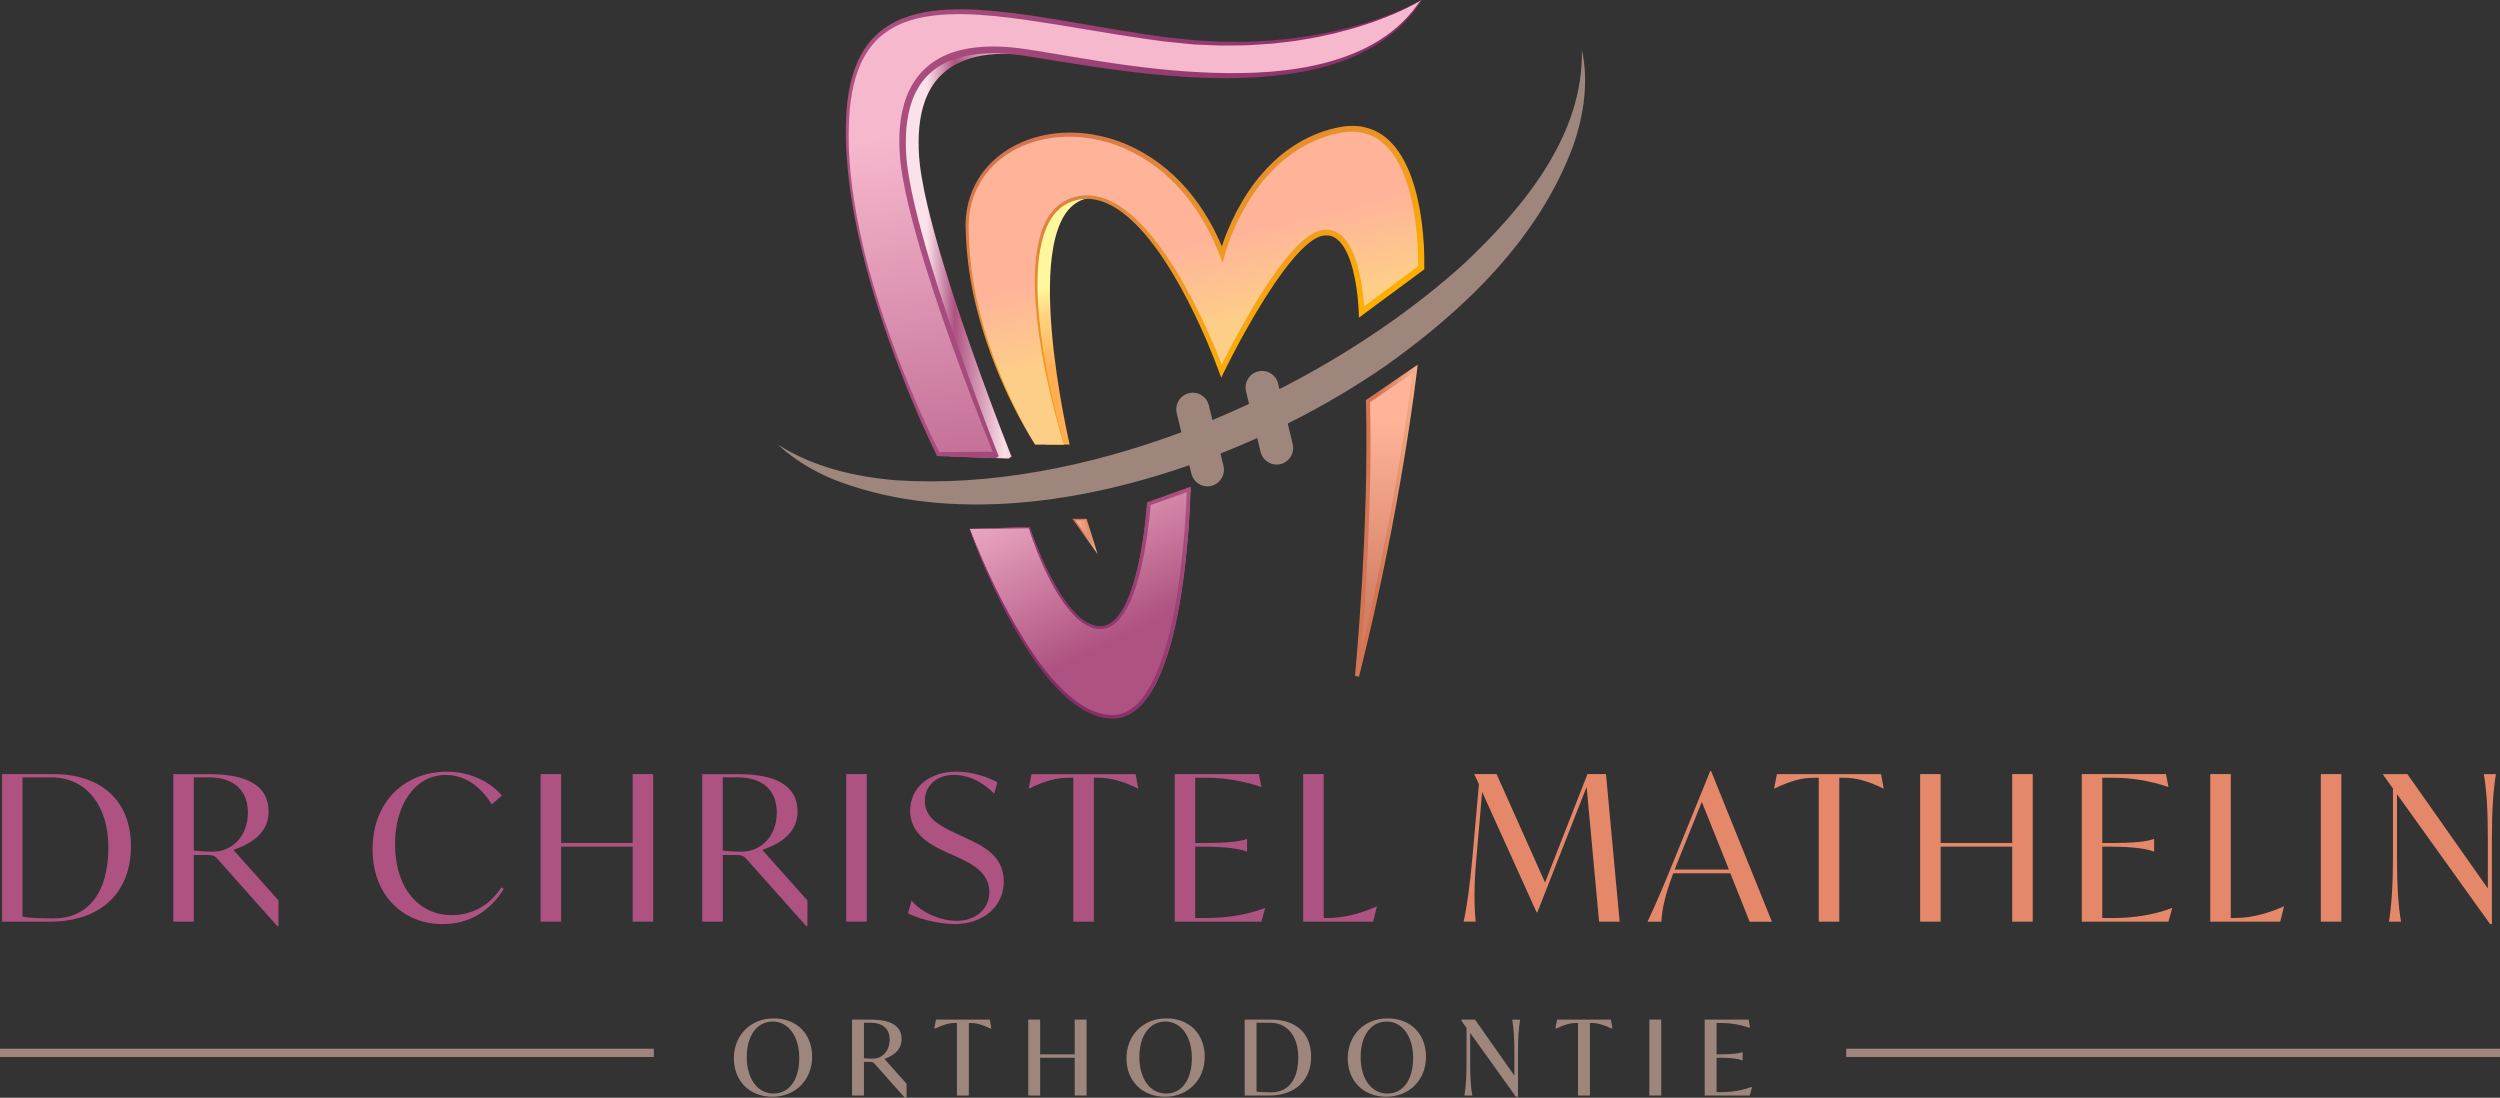 <svg width="312" height="137" viewBox="0 0 312 137" fill="none" xmlns="http://www.w3.org/2000/svg">
<rect x="0" y="0" width="312" height="137" fill="#333333" stroke="none"/>
<g clip-path="url(#clip0_2061_2330)">
<path d="M130.54 55.478C130.54 55.478 122.136 42.717 122.042 28.368C121.943 14.018 141.014 15.322 149.12 36.297C149.12 36.297 145.098 21.9 135.328 24.85C126.81 27.427 133.601 55.857 133.492 55.478H130.54Z" fill="url(#paint0_linear_2061_2330)"/>
<path d="M110.786 4.569C109.826 5.505 108.095 9.107 107.912 9.743C107.745 10.385 107.594 11.026 107.495 11.678C107.385 12.33 107.317 12.982 107.26 13.64C107.229 14.297 107.177 14.949 107.166 15.606C107.145 16.916 107.166 18.23 107.26 19.534C107.427 22.147 107.792 24.74 108.288 27.305C108.783 29.872 109.419 32.406 110.113 34.919C110.817 37.433 111.615 39.92 112.487 42.38C114.239 47.297 116.195 52.14 118.485 56.835L118.543 56.967H118.678L125.866 57.224L126.242 56.967L126.101 56.641C124.333 52.14 122.653 47.597 121.057 43.027C119.471 38.458 117.937 33.862 116.66 29.204C116.028 26.874 115.434 24.529 115.037 22.163C114.834 20.975 114.688 19.797 114.657 18.603C114.62 17.41 114.657 16.221 114.829 15.054C115.006 13.892 115.309 12.741 115.809 11.7C116.31 10.653 117.009 9.712 117.891 8.976C118.767 8.234 119.81 7.698 120.916 7.34C121.469 7.156 122.037 7.036 122.611 6.925C123.19 6.836 123.769 6.757 124.359 6.731C125.532 6.652 126.722 6.699 127.9 6.809C129.079 6.93 130.263 7.12 131.447 7.309C133.821 7.693 136.194 8.082 138.578 8.434C143.345 9.134 111.73 3.639 110.781 4.58L110.786 4.569Z" fill="url(#paint1_linear_2061_2330)"/>
<path d="M177.366 0.016C177.366 0.016 165.274 7.556 145.291 4.906C125.308 2.256 107.432 -4.459 105.857 13.56C104.282 31.58 117.072 56.672 117.072 56.672H124.26C124.26 56.672 113.394 29.819 112.69 19.392C111.986 8.965 117.599 5.61 126.012 6.32C134.426 7.025 167.288 15.953 177.366 0.016Z" fill="url(#paint2_linear_2061_2330)"/>
<path d="M177.339 0C177.308 0.026 177.292 0.058 177.272 0.074C177.256 0.089 177.214 0.11 177.178 0.131L176.969 0.252C176.828 0.337 176.687 0.41 176.541 0.489C176.26 0.647 175.968 0.794 175.675 0.936C175.096 1.236 174.502 1.488 173.907 1.756C172.707 2.256 171.492 2.718 170.256 3.113C169.025 3.523 167.768 3.854 166.511 4.175L164.607 4.59C164.289 4.664 163.97 4.711 163.647 4.769L162.687 4.932L161.727 5.095C161.404 5.142 161.081 5.174 160.762 5.216L158.827 5.442L156.882 5.574L155.911 5.637C155.588 5.663 155.265 5.652 154.936 5.663C153.637 5.673 152.338 5.721 151.039 5.637L149.094 5.553C148.447 5.505 147.8 5.426 147.153 5.363L145.213 5.163L143.288 4.901C142.005 4.717 140.722 4.522 139.444 4.317L131.781 3.055C129.225 2.655 126.675 2.25 124.108 2.003C121.547 1.756 118.965 1.641 116.43 1.951C115.168 2.108 113.916 2.382 112.742 2.845C111.569 3.307 110.473 3.98 109.566 4.853C108.648 5.721 107.949 6.809 107.417 7.966C107.161 8.55 106.942 9.154 106.754 9.77C106.582 10.39 106.426 11.016 106.321 11.652C106.201 12.288 106.128 12.93 106.06 13.571C106.019 14.218 105.956 14.865 105.94 15.511C105.899 16.81 105.904 18.109 105.977 19.408C106.128 22.005 106.478 24.587 106.952 27.148C107.907 32.269 109.399 37.28 111.151 42.181C112.028 44.631 112.982 47.06 114.005 49.453C115.027 51.845 116.102 54.222 117.27 56.535L117.082 56.419L124.27 56.377L124.035 56.73C122.21 52.239 120.483 47.712 118.835 43.148C118.011 40.866 117.223 38.574 116.467 36.27C115.71 33.962 114.99 31.649 114.338 29.303C113.692 26.958 113.081 24.603 112.664 22.189C112.555 21.59 112.476 20.98 112.393 20.37L112.304 19.45C112.283 19.145 112.273 18.834 112.252 18.53C112.205 17.299 112.242 16.058 112.429 14.828C112.622 13.603 112.941 12.378 113.493 11.242C113.759 10.669 114.104 10.132 114.479 9.628C114.86 9.123 115.309 8.665 115.789 8.255C116.759 7.44 117.901 6.857 119.085 6.478C119.675 6.283 120.285 6.152 120.89 6.042C121.5 5.947 122.111 5.868 122.726 5.837C123.952 5.758 125.172 5.81 126.388 5.926C127.603 6.052 128.792 6.247 129.982 6.436C132.36 6.825 134.723 7.246 137.097 7.614C141.838 8.355 146.611 8.934 151.405 9.086C153.799 9.165 156.198 9.144 158.582 8.949C160.966 8.755 163.344 8.397 165.65 7.771C167.955 7.141 170.204 6.257 172.228 4.969C173.239 4.327 174.189 3.586 175.049 2.745C175.269 2.54 175.467 2.314 175.675 2.098C175.879 1.877 176.072 1.646 176.265 1.414C176.453 1.178 176.635 0.936 176.818 0.699C176.979 0.457 177.152 0.252 177.334 0L177.339 0ZM177.392 0.016C177.24 0.268 177.079 0.563 176.896 0.826C176.713 1.067 176.541 1.315 176.354 1.556C176.161 1.788 175.973 2.03 175.769 2.256C175.561 2.477 175.368 2.708 175.149 2.924C174.298 3.786 173.354 4.559 172.342 5.232C170.324 6.578 168.065 7.535 165.739 8.203C163.412 8.87 161.013 9.27 158.613 9.501C156.209 9.733 153.788 9.796 151.378 9.743C146.548 9.633 141.749 9.097 136.982 8.397C134.598 8.045 132.22 7.656 129.851 7.272C128.667 7.083 127.478 6.893 126.304 6.772C125.126 6.662 123.936 6.62 122.763 6.694C122.173 6.72 121.594 6.799 121.015 6.888C120.441 6.999 119.868 7.119 119.32 7.304C118.214 7.661 117.171 8.197 116.295 8.939C115.413 9.675 114.714 10.616 114.213 11.662C113.707 12.709 113.41 13.855 113.233 15.017C113.061 16.184 113.024 17.378 113.061 18.566C113.092 19.76 113.238 20.938 113.441 22.126C113.838 24.492 114.432 26.837 115.064 29.167C116.341 33.825 117.875 38.421 119.461 42.99C121.052 47.56 122.731 52.103 124.505 56.603L124.646 56.929L124.27 57.187L117.082 56.929H116.947L116.889 56.798C114.599 52.097 112.643 47.255 110.891 42.343C110.019 39.883 109.221 37.396 108.517 34.882C107.818 32.369 107.182 29.834 106.692 27.268C106.196 24.703 105.831 22.11 105.664 19.497C105.57 18.193 105.544 16.878 105.57 15.569C105.581 14.912 105.633 14.26 105.664 13.603C105.721 12.951 105.789 12.293 105.899 11.641C105.998 10.989 106.149 10.348 106.316 9.706C106.493 9.07 106.712 8.445 106.973 7.829C107.511 6.615 108.23 5.463 109.19 4.527C110.139 3.586 111.287 2.855 112.518 2.356C113.749 1.856 115.043 1.541 116.347 1.372C118.955 1.036 121.579 1.146 124.166 1.388C126.758 1.63 129.325 2.014 131.88 2.44L139.538 3.744C140.816 3.954 142.089 4.159 143.366 4.348L145.286 4.622L147.206 4.827C147.847 4.89 148.489 4.974 149.13 5.027L151.06 5.132C152.349 5.232 153.637 5.206 154.925 5.211C155.249 5.211 155.572 5.221 155.89 5.2L156.855 5.153L158.785 5.048L160.71 4.848C161.028 4.811 161.352 4.785 161.67 4.743L162.625 4.596C165.18 4.233 167.705 3.67 170.178 2.929C171.414 2.561 172.634 2.124 173.839 1.656C174.434 1.404 175.039 1.167 175.618 0.889C175.91 0.757 176.202 0.615 176.494 0.468C176.64 0.394 176.786 0.326 176.927 0.247L177.141 0.131L177.256 0.068C177.303 0.042 177.355 0.032 177.397 0.016H177.392Z" fill="url(#paint3_linear_2061_2330)"/>
<path d="M129.183 55.478C129.183 55.478 120.78 42.717 120.686 28.368C120.587 14.018 144.425 10.769 152.536 31.743C152.536 31.743 155.76 18.745 166.896 16.285C178.033 13.824 177.365 33.421 177.365 33.421L169.922 38.937C169.922 38.937 169.63 28.105 164.94 29.088C160.251 30.071 152.437 46.324 152.437 46.324C152.437 46.324 143.742 21.9 133.972 24.855C124.202 27.81 132.798 55.484 132.798 55.484H129.183V55.478Z" fill="url(#paint4_linear_2061_2330)"/>
<path d="M129.183 55.478C125.913 50.262 123.44 44.531 121.902 38.542C121.135 35.545 120.665 32.469 120.545 29.372C120.53 28.983 120.499 28.599 120.499 28.21C120.499 28.015 120.499 27.821 120.509 27.621L120.551 27.032C120.629 26.254 120.78 25.476 121.015 24.729C121.479 23.23 122.282 21.832 123.347 20.68C124.405 19.523 125.704 18.598 127.113 17.935C128.526 17.268 130.044 16.852 131.588 16.663C133.132 16.479 134.702 16.521 136.236 16.758C137.769 17.01 139.277 17.441 140.701 18.067C143.559 19.302 146.089 21.248 148.129 23.604C150.173 25.959 151.712 28.725 152.849 31.622L152.218 31.664C152.734 29.787 153.475 28.026 154.362 26.322C155.259 24.629 156.323 23.015 157.596 21.574C158.232 20.854 158.91 20.17 159.646 19.544C160.381 18.924 161.164 18.356 161.988 17.857C163.652 16.878 165.457 16.158 167.376 15.832C167.856 15.727 168.352 15.727 168.842 15.701C169.338 15.732 169.833 15.753 170.318 15.885C171.288 16.106 172.212 16.563 172.978 17.194C173.756 17.82 174.376 18.608 174.882 19.445C175.388 20.28 175.795 21.169 176.129 22.073C176.781 23.898 177.177 25.786 177.428 27.689C177.678 29.593 177.788 31.496 177.751 33.431V33.615L177.6 33.725L170.151 39.231L169.598 39.641L169.572 38.941C169.515 37.559 169.358 36.15 169.092 34.782C168.821 33.42 168.446 32.059 167.757 30.907C167.59 30.618 167.387 30.36 167.168 30.124C166.943 29.903 166.698 29.703 166.422 29.577C165.884 29.314 165.227 29.33 164.648 29.54C164.059 29.766 163.506 30.181 162.995 30.628C162.483 31.081 162.004 31.58 161.55 32.106C160.637 33.152 159.808 34.288 159.02 35.45C158.232 36.612 157.486 37.806 156.761 39.015C155.327 41.439 153.981 43.926 152.74 46.45L152.406 47.134L152.145 46.419C151.243 43.968 150.21 41.544 149.068 39.183C147.925 36.822 146.668 34.519 145.223 32.343C144.498 31.254 143.726 30.203 142.881 29.214C142.031 28.231 141.118 27.3 140.085 26.532C139.058 25.765 137.905 25.144 136.658 24.913C135.422 24.681 134.102 24.876 133.012 25.497C131.912 26.117 131.119 27.19 130.618 28.373C130.107 29.561 129.835 30.844 129.669 32.138C129.356 34.735 129.465 37.38 129.721 39.993C129.982 42.612 130.42 45.209 130.947 47.791C131.484 50.367 132.105 52.928 132.84 55.457L132.85 55.494H132.809L129.194 55.462L129.183 55.478ZM129.183 55.478L132.798 55.447L132.772 55.483C131.995 52.965 131.338 50.41 130.769 47.833C130.206 45.257 129.742 42.654 129.444 40.03C129.157 37.406 129.011 34.751 129.298 32.101C129.455 30.781 129.716 29.461 130.237 28.22C130.498 27.6 130.832 27.006 131.254 26.474C131.677 25.944 132.193 25.476 132.783 25.134C133.967 24.45 135.385 24.235 136.721 24.471C138.061 24.713 139.277 25.365 140.351 26.148C141.431 26.942 142.375 27.889 143.246 28.883C144.117 29.882 144.91 30.949 145.651 32.043C147.132 34.236 148.415 36.554 149.584 38.926C150.747 41.302 151.811 43.716 152.734 46.203L152.135 46.171C153.386 43.616 154.727 41.124 156.167 38.673C156.892 37.453 157.643 36.244 158.436 35.066C159.234 33.889 160.068 32.732 161.007 31.648C161.472 31.107 161.972 30.581 162.515 30.103C163.062 29.624 163.647 29.167 164.377 28.883C164.565 28.83 164.753 28.757 164.946 28.725C165.139 28.699 165.332 28.657 165.535 28.672C165.937 28.657 166.338 28.772 166.703 28.935C167.069 29.104 167.376 29.356 167.653 29.629C167.914 29.913 168.148 30.213 168.341 30.534C169.108 31.822 169.489 33.236 169.776 34.646C170.052 36.06 170.219 37.48 170.282 38.926L169.697 38.637L177.13 33.11L176.979 33.405C177.011 31.543 176.891 29.65 176.656 27.789C176.416 25.928 176.03 24.087 175.409 22.331C175.091 21.458 174.705 20.617 174.236 19.834C173.761 19.055 173.192 18.33 172.499 17.767C171.121 16.621 169.259 16.2 167.475 16.547C165.676 16.847 163.923 17.536 162.337 18.466C161.545 18.94 160.799 19.486 160.084 20.081C159.375 20.675 158.723 21.337 158.102 22.031C156.866 23.425 155.828 24.992 154.951 26.637C154.08 28.289 153.345 30.04 152.854 31.822L152.583 32.795L152.223 31.859C151.123 29.02 149.62 26.322 147.643 24.019C145.677 21.716 143.236 19.807 140.471 18.587C139.094 17.967 137.634 17.541 136.152 17.289C134.666 17.047 133.148 16.994 131.651 17.162C130.154 17.336 128.683 17.725 127.316 18.361C125.949 18.992 124.692 19.87 123.67 20.975C122.642 22.079 121.865 23.409 121.406 24.85C121.177 25.57 121.025 26.317 120.942 27.069L120.9 27.637C120.89 27.826 120.89 28.015 120.885 28.204C120.885 28.583 120.905 28.972 120.916 29.356C120.994 32.427 121.427 35.487 122.152 38.479C122.877 41.471 123.853 44.399 125.031 47.239C125.636 48.653 126.257 50.062 126.956 51.435C127.645 52.812 128.38 54.169 129.194 55.473L129.183 55.478Z" fill="url(#paint5_linear_2061_2330)"/>
<path d="M170.725 50.068L176.609 46.04C176.609 46.04 174.715 63.15 169.358 84.387C169.358 84.387 171.142 66.221 170.725 50.068Z" fill="url(#paint6_linear_2061_2330)"/>
<path d="M169.604 84.451L169.103 84.361C169.119 84.177 170.882 66.026 170.47 50.073V49.931L176.922 45.514L176.859 46.066C176.839 46.24 174.903 63.434 169.604 84.451ZM170.981 50.199C171.278 62.093 170.381 75.17 169.896 81.133C174.095 63.707 175.931 49.51 176.286 46.571L170.981 50.199Z" fill="url(#paint7_linear_2061_2330)"/>
<path d="M121.02 66.01C121.02 66.01 129.089 89.251 138.677 89.635C148.264 90.019 148.556 60.82 148.556 60.82L143.199 62.729C143.199 62.729 142.255 77.983 137.42 78.193C132.584 78.403 128.49 65.8 128.49 65.8L121.03 66.01H121.02Z" fill="url(#paint8_linear_2061_2330)"/>
<path d="M121.041 66.021L121.766 67.835C122.017 68.445 122.272 69.049 122.533 69.654C123.055 70.863 123.607 72.057 124.181 73.24C125.329 75.606 126.596 77.909 127.984 80.128C129.382 82.337 130.936 84.466 132.804 86.249C133.742 87.132 134.765 87.926 135.897 88.489C136.46 88.767 137.05 88.983 137.655 89.109C138.26 89.235 138.88 89.277 139.465 89.188C140.643 88.999 141.676 88.226 142.459 87.258C143.252 86.285 143.851 85.134 144.363 83.945C145.364 81.558 146 79.008 146.506 76.442C147.007 73.871 147.346 71.268 147.607 68.655C147.873 66.047 148.056 63.418 148.129 60.799L148.708 61.22L143.345 63.113L143.622 62.739C143.518 64.149 143.356 65.537 143.152 66.925C142.949 68.313 142.699 69.696 142.37 71.068C142.041 72.436 141.629 73.797 141.045 75.101C140.753 75.753 140.404 76.39 139.96 76.973C139.517 77.552 138.948 78.098 138.197 78.361C137.827 78.498 137.42 78.524 137.039 78.488C136.846 78.482 136.664 78.424 136.476 78.388C136.293 78.335 136.116 78.267 135.944 78.198C135.26 77.893 134.681 77.436 134.17 76.936C133.659 76.432 133.216 75.879 132.798 75.306C132.386 74.733 132.011 74.139 131.661 73.529C130.957 72.314 130.357 71.047 129.815 69.759C129.272 68.471 128.782 67.162 128.354 65.831L128.49 65.931L121.046 66.015L121.041 66.021ZM120.999 65.994L128.479 65.768H128.5L128.505 65.789C128.949 67.109 129.46 68.403 130.018 69.675C130.581 70.947 131.192 72.199 131.901 73.392C132.605 74.586 133.398 75.743 134.384 76.71C134.88 77.189 135.438 77.615 136.069 77.888C136.231 77.946 136.392 78.004 136.554 78.056C136.721 78.083 136.888 78.135 137.06 78.141C137.399 78.167 137.743 78.141 138.067 78.025C138.713 77.788 139.23 77.294 139.642 76.747C140.054 76.195 140.383 75.58 140.664 74.944C141.222 73.671 141.608 72.33 141.932 70.979C142.563 68.266 142.933 65.5 143.142 62.724V62.692L143.173 62.682L148.53 60.773L148.593 60.752V60.82C148.525 63.46 148.353 66.094 148.092 68.718C147.831 71.342 147.471 73.96 146.965 76.547C146.449 79.129 145.797 81.706 144.769 84.135C144.248 85.344 143.627 86.527 142.787 87.547C142.37 88.057 141.89 88.52 141.337 88.888C140.79 89.256 140.169 89.519 139.512 89.624C138.854 89.724 138.192 89.661 137.55 89.524C136.909 89.382 136.288 89.146 135.704 88.851C134.53 88.252 133.487 87.426 132.543 86.517C130.655 84.682 129.111 82.52 127.728 80.286C126.346 78.046 125.125 75.706 124.014 73.319C123.456 72.125 122.929 70.921 122.423 69.701C122.173 69.091 121.928 68.481 121.688 67.866L121.333 66.941L121.161 66.478L121.078 66.247L121.036 66.131L121.015 66.073C121.015 66.073 120.994 66.052 120.999 65.994Z" fill="url(#paint9_linear_2061_2330)"/>
<path d="M134.019 64.838H135.542L136.711 68.608L134.019 64.838Z" fill="url(#paint10_linear_2061_2330)"/>
<path d="M136.976 69.15L133.831 64.743H135.61L136.976 69.15ZM134.207 64.933L136.439 68.066L135.469 64.933H134.207Z" fill="url(#paint11_linear_2061_2330)"/>
<path d="M197.416 6.194C197.667 16.873 190.155 25.854 182.847 32.785C176.322 38.71 168.352 44.137 159.677 48.559L159.51 47.875C159.244 46.766 158.123 46.077 157.017 46.35C155.916 46.619 155.233 47.749 155.504 48.864L155.88 50.41C154.372 51.109 152.849 51.782 151.31 52.418L150.867 50.594C150.601 49.484 149.48 48.795 148.374 49.069C147.273 49.337 146.59 50.468 146.861 51.582L147.435 53.948C135.662 58.328 123.294 60.679 111.913 59.943C106.728 59.517 101.543 58.323 97.073 55.484C99.05 57.308 101.381 58.718 103.859 59.769C117.212 65.085 133.581 63.239 148.426 58.055L148.682 59.112C148.948 60.221 150.069 60.91 151.175 60.637C152.281 60.363 152.959 59.238 152.688 58.123L152.317 56.604C153.872 55.989 155.4 55.342 156.902 54.663L157.32 56.393C157.586 57.503 158.707 58.192 159.813 57.918C160.913 57.65 161.597 56.52 161.326 55.405L160.71 52.855C165.092 50.667 169.176 48.249 172.822 45.725C182.696 38.747 192.007 29.829 196.326 18.22C197.656 14.392 198.303 10.185 197.411 6.189L197.416 6.194Z" fill="#9E867C"/>
<path d="M16.337 105.615C16.337 111.556 12.425 115.021 6.228 115.021H0.255V96.607H6.656C12.451 96.607 16.342 99.768 16.342 105.609L16.337 105.615ZM13.525 105.741C13.525 100.53 10.74 97.018 6.426 97.018H2.811V114.39C3.463 114.543 4.642 114.616 6.65 114.616C11.016 114.616 13.525 111.404 13.525 105.741Z" fill="#AE5281"/>
<path d="M34.755 112.366V115.578H34.604L27.176 107.234C26.827 106.829 26.576 106.703 25.872 106.703H24.192V115.026H21.631V96.612H26.122C30.942 96.612 33.524 98.132 33.524 101.266C33.524 103.868 31.516 105.236 29.132 106.072L34.75 112.371L34.755 112.366ZM30.937 101.439C30.937 98.758 29.33 97.012 26.018 97.012H24.187V106.14C24.766 106.24 25.992 106.292 26.498 106.292C29.231 106.292 30.937 104.068 30.937 101.434V101.439Z" fill="#AE5281"/>
<path d="M46.497 105.967C46.497 100.072 50.487 96.308 55.782 96.308C58.745 96.308 61.201 97.622 62.63 99.268L61.373 100.404C60.096 98.253 58.087 96.713 55.651 96.713C51.812 96.713 49.303 100.404 49.303 105.336C49.303 110.925 52.339 114.211 56.376 114.211C58.557 114.211 60.941 113.276 62.573 110.746L62.876 110.925C61.222 113.633 58.661 115.326 55.25 115.326C50.232 115.326 46.492 111.661 46.492 105.967H46.497Z" fill="#AE5281"/>
<path d="M81.518 96.607V115.021H78.957V105.662H70.027V115.021H67.466V96.607H70.027V105.204H78.957V96.607H81.518Z" fill="#AE5281"/>
<path d="M100.766 112.366V115.578H100.615L93.187 107.234C92.837 106.829 92.587 106.703 91.883 106.703H90.203V115.026H87.642V96.612H92.133C96.953 96.612 99.535 98.132 99.535 101.266C99.535 103.868 97.527 105.236 95.143 106.072L100.761 112.371L100.766 112.366ZM96.948 101.439C96.948 98.758 95.341 97.012 92.029 97.012H90.198V106.14C90.777 106.24 92.003 106.292 92.504 106.292C95.237 106.292 96.942 104.068 96.942 101.434L96.948 101.439Z" fill="#AE5281"/>
<path d="M105.606 96.607H108.168V115.021H105.606V96.607Z" fill="#AE5281"/>
<path d="M113.311 113.985L113.765 112.392C114.969 113.885 117.353 114.921 119.382 114.921C121.818 114.921 123.472 113.402 123.472 111.33C123.472 108.901 121.312 107.812 119.455 106.955L118.203 106.398C116.221 105.488 113.587 104.174 113.587 101.161C113.587 98.379 115.872 96.302 119.356 96.302C121.411 96.302 123.446 97.038 124.473 97.643L124.072 99.058C122.966 97.895 121.161 96.707 119.08 96.707C116.748 96.707 115.418 98.174 115.418 99.946C115.418 102.123 117.327 103.08 119.33 104.016L120.582 104.6C122.841 105.662 125.271 106.876 125.271 110.01C125.271 113.144 122.689 115.321 119.148 115.321C116.962 115.321 114.432 114.564 113.3 113.98L113.311 113.985Z" fill="#AE5281"/>
<path d="M142.062 98.405H142.01C140.002 97.443 138.599 97.064 137.091 97.064H136.512V115.021H133.951V97.064H133.351C131.844 97.064 130.441 97.443 128.433 98.405H128.38L128.73 96.612H141.729L142.057 98.405H142.062Z" fill="#AE5281"/>
<path d="M157.893 113.328L157.419 115.021H146.605V96.607H157.116L157.419 98.201H157.366C155.056 97.417 152.724 97.065 150.544 97.065H149.161V105.21H150.314C153.021 105.21 154.805 105.031 155.582 104.705H155.635V106.272H155.582C154.805 105.946 153.021 105.667 150.314 105.667H149.161V114.569H150.617C152.776 114.569 155.436 114.243 157.841 113.328H157.893Z" fill="#AE5281"/>
<path d="M171.841 113.123L171.367 115.021H162.635V96.607H165.196V114.564H165.671C167.178 114.564 169.181 114.285 171.794 113.123H171.847H171.841Z" fill="#AE5281"/>
<path d="M199.565 115.021L198.011 98.201L191.866 113.854H191.767L184.97 98.832L184.266 106.95C183.938 110.489 183.964 112.997 184.167 115.016H182.66C183.113 112.992 183.437 110.463 183.765 106.924L184.569 97.869L184.016 96.681V96.607H186.775L192.821 110.137L198.115 96.607H200.426L202.132 115.021H199.57H199.565Z" fill="#E58869"/>
<path d="M215.949 108.98H208.824C207.718 111.94 207.421 113.533 207.343 115.026H205.611C206.816 112.497 207.77 110.147 209.074 106.96L213.44 96.213H213.539L221.139 115.032H218.354L215.944 108.985L215.949 108.98ZM215.772 108.522L212.387 100.072L209.549 107.129L208.996 108.522H215.772Z" fill="#E58869"/>
<path d="M235.093 98.405H235.04C233.032 97.443 231.629 97.064 230.122 97.064H229.543V115.021H226.982V97.064H226.382C224.874 97.064 223.471 97.443 221.463 98.405H221.411L221.76 96.612H234.759L235.082 98.405H235.093Z" fill="#E58869"/>
<path d="M253.683 96.607V115.021H251.122V105.662H242.192V115.021H239.631V96.607H242.192V105.204H251.122V96.607H253.683Z" fill="#E58869"/>
<path d="M271.094 113.328L270.62 115.021H259.807V96.607H270.317L270.62 98.201H270.568C268.257 97.417 265.925 97.065 263.745 97.065H262.363V105.21H263.515C266.223 105.21 268.006 105.031 268.784 104.705H268.836V106.272H268.784C268.006 105.946 266.223 105.667 263.515 105.667H262.363V114.569H263.818C265.977 114.569 268.638 114.243 271.042 113.328H271.094Z" fill="#E58869"/>
<path d="M285.048 113.123L284.573 115.021H275.841V96.607H278.402V114.564H278.877C280.385 114.564 282.388 114.285 285.001 113.123H285.053H285.048Z" fill="#E58869"/>
<path d="M289.638 96.607H292.199V115.021H289.638V96.607Z" fill="#E58869"/>
<path d="M311.489 96.607C311.16 98.632 310.988 101.108 310.988 104.652V115.326H310.764L299.147 99.115V106.982C299.147 110.52 299.298 113.002 299.648 115.027H298.14C298.464 113.002 298.641 110.526 298.641 106.982V98.406L297.41 96.686V96.613H300.446L310.482 110.878V104.658C310.482 101.119 310.331 98.637 309.981 96.613H311.489V96.607Z" fill="#E58869"/>
<path d="M91.679 132.073C91.679 129.087 93.802 127.188 96.551 127.188C99.3 127.188 101.256 128.96 101.256 131.894C101.256 134.829 99.133 136.779 96.384 136.779C93.635 136.779 91.679 135.007 91.679 132.073ZM99.843 132.031C99.843 129.25 98.439 127.388 96.452 127.388C94.465 127.388 93.098 129.197 93.098 131.926C93.098 134.655 94.501 136.569 96.525 136.569C98.549 136.569 99.837 134.771 99.837 132.031H99.843Z" fill="#9E867C"/>
<path d="M96.389 136.874C93.562 136.874 91.585 134.897 91.585 132.073C91.585 129.25 93.625 127.094 96.551 127.094C99.478 127.094 101.355 129.071 101.355 131.894C101.355 134.718 99.316 136.874 96.389 136.874ZM96.551 127.283C93.74 127.283 91.778 129.25 91.778 132.073C91.778 134.897 93.672 136.685 96.389 136.685C99.107 136.685 101.162 134.718 101.162 131.894C101.162 129.071 99.269 127.283 96.551 127.283ZM96.525 136.669C94.418 136.669 92.999 134.765 92.999 131.931C92.999 129.097 94.35 127.294 96.447 127.294C98.544 127.294 99.931 129.244 99.931 132.031C99.931 134.818 98.559 136.669 96.52 136.669H96.525ZM96.452 127.488C94.475 127.488 93.197 129.234 93.197 131.931C93.197 134.629 94.538 136.474 96.53 136.474C98.523 136.474 99.749 134.729 99.749 132.031C99.749 129.334 98.393 127.488 96.452 127.488Z" fill="#9E867C"/>
<path d="M113.045 135.286V136.905H112.967L109.221 132.699C109.044 132.494 108.919 132.431 108.564 132.431H107.719V136.627H106.431V127.346H108.694C111.125 127.346 112.424 128.114 112.424 129.691C112.424 131.006 111.412 131.695 110.212 132.115L113.045 135.291V135.286ZM111.125 129.775C111.125 128.424 110.317 127.546 108.648 127.546H107.724V132.147C108.016 132.199 108.637 132.226 108.887 132.226C110.265 132.226 111.125 131.106 111.125 129.775Z" fill="#9E867C"/>
<path d="M113.139 137H112.925L109.154 132.762C108.997 132.583 108.898 132.525 108.569 132.525H107.818V136.721H106.337V127.246H108.695C111.235 127.246 112.523 128.066 112.523 129.691C112.523 130.811 111.824 131.621 110.379 132.157L113.144 135.254V137.005L113.139 137ZM107.625 132.331H108.569C108.94 132.331 109.096 132.394 109.3 132.63L112.951 136.737V135.323L110.046 132.068L110.181 132.02C111.647 131.505 112.33 130.764 112.33 129.691C112.33 128.198 111.104 127.441 108.695 127.441H106.525V136.532H107.625V132.336V132.331ZM108.882 132.32C108.616 132.32 108.001 132.294 107.704 132.241L107.625 132.226V127.446H108.642C110.28 127.446 111.219 128.292 111.219 129.775C111.219 131.258 110.239 132.32 108.882 132.32ZM107.818 132.063C108.121 132.105 108.658 132.126 108.888 132.126C110.296 132.126 111.031 130.943 111.031 129.775C111.031 128.398 110.186 127.64 108.648 127.64H107.818V132.063Z" fill="#9E867C"/>
<path d="M123.608 128.245H123.582C122.57 127.761 121.86 127.567 121.104 127.567H120.812V136.621H119.524V127.567H119.221C118.459 127.567 117.755 127.756 116.743 128.245H116.717L116.895 127.341H123.446L123.613 128.245H123.608Z" fill="#9E867C"/>
<path d="M120.906 136.721H119.424V127.667H119.216C118.475 127.667 117.766 127.861 116.78 128.335L116.712 128.345H116.597L116.811 127.246H123.524L123.722 128.345L123.54 128.335C122.549 127.861 121.845 127.667 121.104 127.667H120.911V136.721H120.906ZM119.617 136.527H120.718V127.472H121.104C121.839 127.472 122.538 127.651 123.483 128.093L123.363 127.435H116.968L116.837 128.087C117.781 127.651 118.475 127.472 119.216 127.472H119.617V136.527Z" fill="#9E867C"/>
<path d="M135.511 127.341V136.621H134.223V131.905H129.721V136.621H128.433V127.341H129.721V131.679H134.223V127.341H135.511Z" fill="#9E867C"/>
<path d="M135.605 136.721H134.123V132.005H129.81V136.721H128.328V127.246H129.81V131.584H134.123V127.246H135.605V136.721ZM134.316 136.527H135.417V127.435H134.316V131.773H129.622V127.435H128.521V136.527H129.622V131.81H134.316V136.527Z" fill="#9E867C"/>
<path d="M140.68 132.073C140.68 129.087 142.803 127.188 145.552 127.188C148.301 127.188 150.257 128.96 150.257 131.894C150.257 134.829 148.134 136.779 145.385 136.779C142.636 136.779 140.68 135.007 140.68 132.073ZM148.838 132.031C148.838 129.25 147.435 127.388 145.448 127.388C143.46 127.388 142.094 129.197 142.094 131.926C142.094 134.655 143.497 136.569 145.521 136.569C147.545 136.569 148.833 134.771 148.833 132.031H148.838Z" fill="#9E867C"/>
<path d="M145.385 136.874C142.558 136.874 140.581 134.897 140.581 132.073C140.581 129.25 142.621 127.094 145.547 127.094C148.473 127.094 150.351 129.071 150.351 131.894C150.351 134.718 148.311 136.874 145.385 136.874ZM145.552 127.283C142.741 127.283 140.779 129.25 140.779 132.073C140.779 134.897 142.673 136.685 145.39 136.685C148.108 136.685 150.163 134.718 150.163 131.894C150.163 129.071 148.27 127.283 145.552 127.283ZM145.526 136.669C143.419 136.669 142 134.765 142 131.931C142 129.097 143.351 127.294 145.448 127.294C147.545 127.294 148.932 129.244 148.932 132.031C148.932 134.818 147.56 136.669 145.521 136.669H145.526ZM145.448 127.488C143.471 127.488 142.193 129.234 142.193 131.931C142.193 134.629 143.533 136.474 145.526 136.474C147.519 136.474 148.744 134.729 148.744 132.031C148.744 129.334 147.388 127.488 145.448 127.488Z" fill="#9E867C"/>
<path d="M163.537 131.879C163.537 134.876 161.565 136.621 158.441 136.621H155.431V127.341H158.655C161.576 127.341 163.537 128.934 163.537 131.879ZM162.118 131.942C162.118 129.313 160.715 127.541 158.54 127.541H156.72V136.301C157.048 136.38 157.643 136.416 158.655 136.416C160.856 136.416 162.118 134.797 162.118 131.942Z" fill="#9E867C"/>
<path d="M158.441 136.721H155.332V127.246H158.655C161.774 127.246 163.631 128.981 163.631 131.884C163.631 134.786 161.638 136.721 158.436 136.721H158.441ZM155.525 136.527H158.441C161.571 136.527 163.443 134.791 163.443 131.878C163.443 128.965 161.654 127.435 158.655 127.435H155.525V136.527ZM158.655 136.516C157.664 136.516 157.043 136.479 156.699 136.4L156.626 136.385V127.451H158.545C160.741 127.451 162.223 129.26 162.223 131.947C162.223 134.855 160.924 136.521 158.66 136.521L158.655 136.516ZM156.813 136.227C157.158 136.295 157.747 136.322 158.655 136.322C160.799 136.322 162.024 134.723 162.024 131.942C162.024 129.328 160.658 127.64 158.54 127.64H156.813V136.227Z" fill="#9E867C"/>
<path d="M168.294 132.073C168.294 129.087 170.417 127.188 173.166 127.188C175.915 127.188 177.871 128.96 177.871 131.894C177.871 134.829 175.748 136.779 172.999 136.779C170.25 136.779 168.294 135.007 168.294 132.073ZM176.453 132.031C176.453 129.25 175.049 127.388 173.062 127.388C171.075 127.388 169.708 129.197 169.708 131.926C169.708 134.655 171.111 136.569 173.135 136.569C175.159 136.569 176.447 134.771 176.447 132.031H176.453Z" fill="#9E867C"/>
<path d="M172.999 136.874C170.172 136.874 168.195 134.897 168.195 132.073C168.195 129.25 170.235 127.094 173.161 127.094C176.087 127.094 177.965 129.071 177.965 131.894C177.965 134.718 175.926 136.874 172.999 136.874ZM173.161 127.283C170.35 127.283 168.388 129.25 168.388 132.073C168.388 134.897 170.282 136.685 172.999 136.685C175.717 136.685 177.772 134.718 177.772 131.894C177.772 129.071 175.879 127.283 173.161 127.283ZM173.135 136.669C171.028 136.669 169.609 134.765 169.609 131.931C169.609 129.097 170.96 127.294 173.057 127.294C175.154 127.294 176.541 129.244 176.541 132.031C176.541 134.818 175.169 136.669 173.13 136.669H173.135ZM173.062 127.488C171.085 127.488 169.807 129.234 169.807 131.931C169.807 134.629 171.148 136.474 173.14 136.474C175.133 136.474 176.359 134.729 176.359 132.031C176.359 129.334 175.002 127.488 173.062 127.488Z" fill="#9E867C"/>
<path d="M189.608 127.341C189.441 128.361 189.352 129.612 189.352 131.395V136.774H189.238L183.38 128.597V132.562C183.38 134.345 183.458 135.596 183.635 136.616H182.874C183.041 135.596 183.129 134.345 183.129 132.562V128.24L182.509 127.372V127.335H184.037L189.097 134.529V131.389C189.097 129.607 189.019 128.356 188.841 127.335H189.603L189.608 127.341Z" fill="#9E867C"/>
<path d="M189.446 136.874H189.185L183.474 128.902V132.573C183.474 134.366 183.552 135.612 183.724 136.611L183.745 136.721H182.759L182.775 136.611C182.947 135.543 183.025 134.26 183.025 132.573V128.282L182.404 127.414V127.246H184.079L188.992 134.234V131.4C188.992 129.612 188.914 128.366 188.742 127.362L188.721 127.251H189.707L189.691 127.362C189.519 128.424 189.441 129.712 189.441 131.4V136.879L189.446 136.874ZM183.286 128.303L189.258 136.637V131.395C189.258 129.749 189.331 128.487 189.493 127.435H188.961C189.123 128.429 189.196 129.66 189.196 131.395V134.834L183.99 127.435H182.67L183.228 128.214V132.567C183.228 134.208 183.155 135.47 182.994 136.527H183.526C183.364 135.533 183.291 134.302 183.291 132.567V128.303H183.286Z" fill="#9E867C"/>
<path d="M201.115 128.245H201.089C200.077 127.761 199.367 127.567 198.611 127.567H198.319V136.621H197.03V127.567H196.728C195.966 127.567 195.262 127.756 194.25 128.245H194.224L194.401 127.341H200.953L201.12 128.245H201.115Z" fill="#9E867C"/>
<path d="M198.418 136.721H196.937V127.667H196.728C195.987 127.667 195.278 127.861 194.292 128.335L194.224 128.345H194.109L194.323 127.246H201.036L201.235 128.345L201.052 128.335C200.061 127.861 199.357 127.667 198.616 127.667H198.423V136.721H198.418ZM197.124 136.527H198.225V127.472H198.611C199.346 127.472 200.045 127.651 200.99 128.093L200.87 127.435H194.474L194.344 128.087C195.288 127.651 195.982 127.472 196.723 127.472H197.124V136.527Z" fill="#9E867C"/>
<path d="M205.934 127.341H207.222V136.621H205.934V127.341Z" fill="#9E867C"/>
<path d="M207.322 136.721H205.84V127.246H207.322V136.721ZM206.028 136.527H207.129V127.435H206.028V136.527Z" fill="#9E867C"/>
<path d="M218.531 135.77L218.291 136.621H212.84V127.341H218.14L218.291 128.145H218.265C217.102 127.751 215.923 127.572 214.822 127.572H214.129V131.679H214.713C216.08 131.679 216.977 131.589 217.368 131.421H217.394V132.21H217.368C216.977 132.042 216.08 131.905 214.713 131.905H214.129V136.395H214.864C215.954 136.395 217.295 136.227 218.505 135.77H218.531Z" fill="#9E867C"/>
<path d="M218.364 136.721H212.747V127.246H218.224L218.411 128.24H218.239C217.128 127.856 215.981 127.667 214.828 127.667H214.228V131.579H214.713C216.393 131.579 217.066 131.442 217.332 131.332H217.394L217.488 131.326V132.31H217.332C216.888 132.115 215.908 132.005 214.713 132.005H214.228V136.301H214.864C215.6 136.301 217.05 136.222 218.474 135.68H218.531L218.657 135.675L218.364 136.721ZM212.934 136.527H218.218L218.39 135.911C216.987 136.411 215.584 136.49 214.864 136.49H214.035V131.81H214.713C215.85 131.81 216.8 131.91 217.3 132.084V131.552C216.846 131.7 215.981 131.773 214.713 131.773H214.035V127.472H214.828C215.955 127.472 217.081 127.651 218.171 128.009L218.062 127.435H212.934V136.527Z" fill="#9E867C"/>
<path d="M81.597 130.879H0V131.91H81.597V130.879Z" fill="#9E867C"/>
<path d="M312 130.879H230.403V131.91H312V130.879Z" fill="#9E867C"/>
</g>
<defs>
<linearGradient id="paint0_linear_2061_2330" x1="135.578" y1="34.651" x2="137.977" y2="44.428" gradientUnits="userSpaceOnUse">
<stop stop-color="#FFF79D"/>
<stop offset="0.32" stop-color="#FFD581"/>
<stop offset="1" stop-color="#FFAE54"/>
</linearGradient>
<linearGradient id="paint1_linear_2061_2330" x1="109.748" y1="30.844" x2="141.029" y2="30.844" gradientUnits="userSpaceOnUse">
<stop offset="0.19" stop-color="#FBE1EA"/>
<stop offset="0.3" stop-color="#AE5281"/>
<stop offset="0.5" stop-color="#FBDFE8"/>
<stop offset="0.85" stop-color="#852B67"/>
</linearGradient>
<linearGradient id="paint2_linear_2061_2330" x1="141.937" y1="12.898" x2="149.737" y2="70.221" gradientUnits="userSpaceOnUse">
<stop stop-color="#F6B8CD"/>
<stop offset="1" stop-color="#AE5281"/>
</linearGradient>
<linearGradient id="paint3_linear_2061_2330" x1="105.341" y1="28.594" x2="178.586" y2="28.594" gradientUnits="userSpaceOnUse">
<stop stop-color="#AE5281"/>
<stop offset="1" stop-color="#852B67"/>
</linearGradient>
<linearGradient id="paint4_linear_2061_2330" x1="148.995" y1="30.497" x2="151.473" y2="40.61" gradientUnits="userSpaceOnUse">
<stop stop-color="#FFB49A"/>
<stop offset="1" stop-color="#FDCE88"/>
</linearGradient>
<linearGradient id="paint5_linear_2061_2330" x1="157.335" y1="46.771" x2="137.042" y2="11.903" gradientUnits="userSpaceOnUse">
<stop stop-color="#FFB000"/>
<stop offset="1" stop-color="#D37452"/>
</linearGradient>
<linearGradient id="paint6_linear_2061_2330" x1="172.984" y1="52.26" x2="172.984" y2="76.195" gradientUnits="userSpaceOnUse">
<stop stop-color="#FFB49A"/>
<stop offset="1" stop-color="#D38065"/>
</linearGradient>
<linearGradient id="paint7_linear_2061_2330" x1="169.103" y1="64.985" x2="176.922" y2="64.985" gradientUnits="userSpaceOnUse">
<stop stop-color="#D37452"/>
<stop offset="0.36" stop-color="#D37452"/>
<stop offset="1" stop-color="#F8B28D"/>
</linearGradient>
<linearGradient id="paint8_linear_2061_2330" x1="131.072" y1="56.367" x2="142.03" y2="78.46" gradientUnits="userSpaceOnUse">
<stop stop-color="#F6B8CD"/>
<stop offset="1" stop-color="#AE5281"/>
</linearGradient>
<linearGradient id="paint9_linear_2061_2330" x1="148.463" y1="60.1" x2="127.073" y2="81.313" gradientUnits="userSpaceOnUse">
<stop stop-color="#AE5281"/>
<stop offset="1" stop-color="#852B67"/>
</linearGradient>
<linearGradient id="paint10_linear_2061_2330" x1="134.019" y1="66.72" x2="136.711" y2="66.72" gradientUnits="userSpaceOnUse">
<stop stop-color="#FFB49A"/>
<stop offset="1" stop-color="#D38065"/>
</linearGradient>
<linearGradient id="paint11_linear_2061_2330" x1="133.836" y1="66.946" x2="136.976" y2="66.946" gradientUnits="userSpaceOnUse">
<stop stop-color="#D37452"/>
<stop offset="0.36" stop-color="#D37452"/>
<stop offset="1" stop-color="#F8B28D"/>
</linearGradient>
<clipPath id="clip0_2061_2330">
<rect width="312" height="137" fill="white"/>
</clipPath>
</defs>
</svg>
